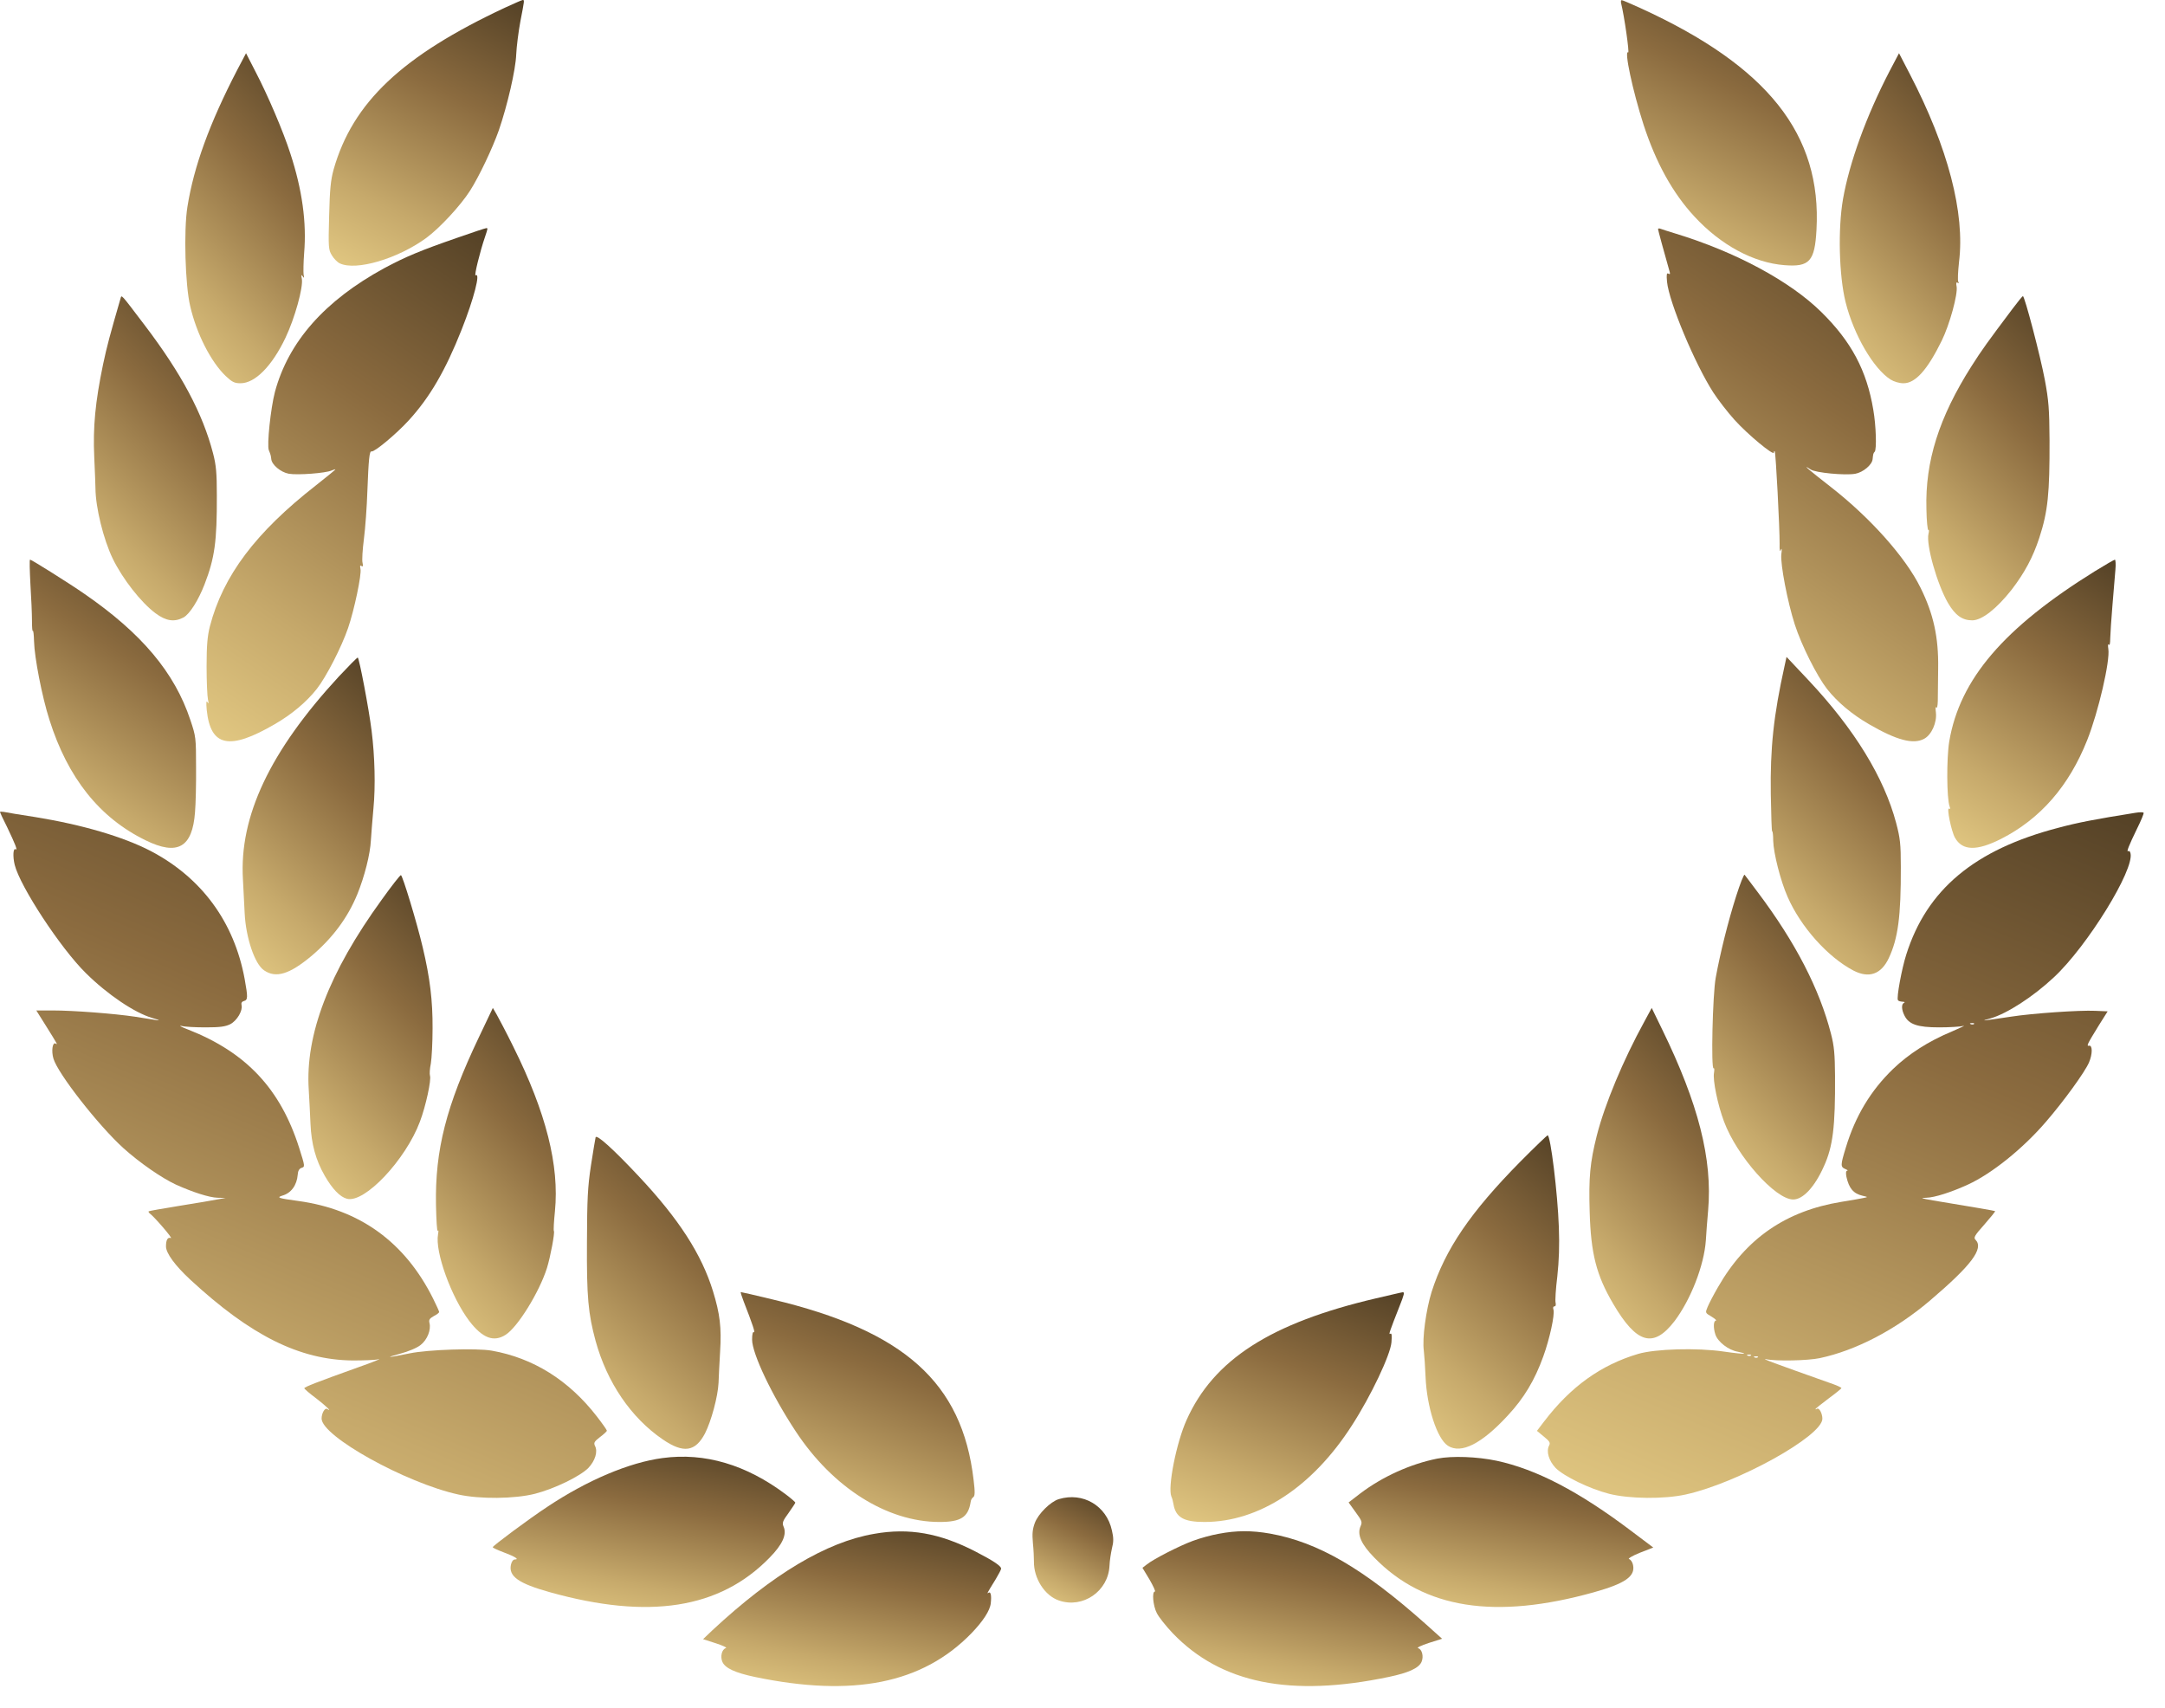 <svg width="90" height="71" viewBox="0 0 90 71" fill="none" xmlns="http://www.w3.org/2000/svg">
<path d="M20.992 0.319C16.715 2.319 14.66 4.259 13.869 7.044C13.747 7.489 13.711 7.852 13.682 8.978C13.646 10.289 13.653 10.378 13.797 10.615C13.876 10.748 14.027 10.904 14.128 10.948C14.803 11.267 16.536 10.756 17.722 9.889C18.268 9.489 19.145 8.548 19.54 7.926C19.914 7.341 20.474 6.163 20.74 5.407C21.093 4.378 21.438 2.889 21.459 2.267C21.474 1.933 21.553 1.319 21.632 0.889C21.804 0.007 21.804 -2.86102e-06 21.732 -2.86102e-06C21.696 -2.86102e-06 21.366 0.148 20.992 0.319Z" fill="url(#paint0_linear_11543_7321)"/>
<path d="M67.39 0.133C67.526 0.681 67.742 2.214 67.684 2.177C67.505 2.066 67.871 3.777 68.324 5.185C68.842 6.77 69.532 8.022 70.437 8.999C71.537 10.192 72.903 10.925 74.189 11.022C75.224 11.103 75.44 10.859 75.512 9.555C75.734 5.585 73.485 2.755 68.202 0.34C67.799 0.155 67.447 0.007 67.418 0.007C67.383 0.007 67.375 0.066 67.39 0.133Z" fill="url(#paint1_linear_11543_7321)"/>
<path d="M9.861 2.908C8.711 5.123 8.057 6.923 7.791 8.597C7.633 9.575 7.698 11.856 7.906 12.723C8.172 13.878 8.769 15.041 9.38 15.627C9.646 15.878 9.746 15.93 9.998 15.93C10.601 15.93 11.306 15.219 11.867 14.041C12.255 13.226 12.607 11.953 12.549 11.597C12.513 11.427 12.521 11.397 12.585 11.486C12.643 11.575 12.657 11.56 12.621 11.412C12.607 11.308 12.614 10.908 12.643 10.523C12.751 9.249 12.564 7.886 12.068 6.375C11.773 5.456 11.126 3.945 10.623 2.982L10.228 2.212L9.861 2.908Z" fill="url(#paint2_linear_11543_7321)"/>
<path d="M78.541 2.975C77.578 4.834 76.881 6.76 76.615 8.271C76.399 9.515 76.449 11.464 76.722 12.56C77.06 13.915 77.88 15.323 78.591 15.775C78.735 15.864 78.951 15.93 79.13 15.93C79.626 15.93 80.122 15.375 80.719 14.16C81.049 13.486 81.394 12.226 81.337 11.908C81.308 11.767 81.322 11.715 81.38 11.752C81.43 11.79 81.437 11.775 81.409 11.715C81.373 11.664 81.394 11.293 81.437 10.893C81.689 8.856 80.985 6.145 79.396 3.086L78.943 2.212L78.541 2.975Z" fill="url(#paint3_linear_11543_7321)"/>
<path d="M19.01 9.882C17.471 10.415 16.853 10.675 15.969 11.149C13.497 12.497 11.987 14.208 11.427 16.297C11.254 16.964 11.089 18.504 11.175 18.712C11.247 18.89 11.261 18.934 11.276 19.075C11.29 19.312 11.671 19.63 12.002 19.69C12.368 19.756 13.54 19.667 13.784 19.556C13.871 19.519 13.942 19.497 13.942 19.512C13.942 19.527 13.576 19.823 13.137 20.171C10.622 22.134 9.271 23.934 8.724 26.038C8.624 26.438 8.588 26.823 8.588 27.704C8.588 28.334 8.617 28.949 8.645 29.075C8.681 29.238 8.681 29.267 8.624 29.186C8.573 29.104 8.566 29.201 8.595 29.519C8.753 31.038 9.537 31.201 11.427 30.097C12.131 29.69 12.742 29.178 13.173 28.63C13.562 28.134 14.194 26.904 14.467 26.112C14.719 25.386 15.042 23.867 14.985 23.645C14.956 23.519 14.97 23.482 15.028 23.527C15.092 23.564 15.1 23.527 15.071 23.393C15.042 23.297 15.071 22.845 15.128 22.401C15.186 21.956 15.251 21.06 15.272 20.408C15.322 19.09 15.358 18.734 15.445 18.764C15.567 18.793 16.458 18.053 16.983 17.482C17.86 16.527 18.514 15.408 19.189 13.704C19.7 12.415 19.987 11.304 19.771 11.445C19.7 11.482 19.958 10.438 20.16 9.853C20.282 9.49 20.282 9.482 20.217 9.482C20.181 9.482 19.642 9.66 19.01 9.882Z" fill="url(#paint4_linear_11543_7321)"/>
<path d="M68.926 9.523C68.926 9.567 69.17 10.456 69.407 11.293C69.436 11.389 69.422 11.412 69.357 11.375C69.285 11.33 69.271 11.404 69.299 11.715C69.386 12.567 70.457 15.123 71.219 16.308C71.42 16.619 71.815 17.13 72.103 17.449C72.649 18.056 73.741 18.96 73.741 18.812C73.741 18.76 73.756 18.738 73.777 18.76C73.82 18.797 73.986 22.012 73.979 22.597C73.971 22.878 73.993 22.96 74.029 22.856C74.072 22.76 74.079 22.834 74.05 23.041C74.007 23.449 74.309 25.026 74.611 25.96C74.891 26.826 75.524 28.086 75.948 28.634C76.379 29.182 76.99 29.693 77.695 30.101C78.844 30.767 79.534 30.952 79.987 30.708C80.296 30.545 80.526 30.026 80.476 29.612C80.454 29.441 80.462 29.352 80.49 29.404C80.526 29.456 80.548 29.345 80.555 29.138C80.555 28.945 80.562 28.33 80.57 27.782C80.591 26.493 80.376 25.515 79.836 24.427C79.218 23.167 77.745 21.515 76.099 20.234C75.193 19.53 74.856 19.241 75.272 19.515C75.466 19.649 76.688 19.767 77.12 19.693C77.45 19.634 77.831 19.315 77.846 19.078C77.867 18.871 77.874 18.834 77.932 18.775C78.018 18.686 77.989 17.693 77.874 17.034C77.601 15.397 76.961 14.197 75.711 12.967C74.41 11.686 72.153 10.471 69.652 9.708C69.364 9.619 69.077 9.53 69.026 9.508C68.969 9.486 68.926 9.493 68.926 9.523Z" fill="url(#paint5_linear_11543_7321)"/>
<path d="M5.01 12.407C4.572 13.918 4.442 14.399 4.284 15.148C3.961 16.703 3.86 17.755 3.918 18.999C3.946 19.607 3.968 20.192 3.968 20.296C3.975 21.103 4.299 22.414 4.687 23.222C5.104 24.073 5.858 25.036 6.462 25.488C6.9 25.814 7.245 25.866 7.626 25.666C7.885 25.525 8.245 24.955 8.503 24.288C8.927 23.192 9.021 22.503 9.014 20.592C9.014 19.659 8.985 19.333 8.855 18.836C8.424 17.184 7.547 15.533 6.016 13.518C4.996 12.177 5.06 12.244 5.01 12.407Z" fill="url(#paint6_linear_11543_7321)"/>
<path d="M83.661 12.836C82.626 14.213 82.389 14.539 81.951 15.228C80.607 17.347 80.025 19.176 80.082 21.162C80.089 21.658 80.132 22.05 80.161 22.028C80.19 22.006 80.197 22.08 80.168 22.184C80.06 22.636 80.528 24.288 80.98 25.065C81.282 25.576 81.57 25.784 81.987 25.784C82.389 25.784 83 25.302 83.625 24.51C84.165 23.806 84.51 23.162 84.775 22.354C85.135 21.25 85.207 20.502 85.2 18.302C85.192 16.999 85.164 16.643 85.005 15.791C84.819 14.799 84.165 12.302 84.093 12.31C84.071 12.31 83.877 12.547 83.661 12.836Z" fill="url(#paint7_linear_11543_7321)"/>
<path d="M1.264 24.274C1.3 24.837 1.329 25.519 1.329 25.793C1.329 26.06 1.343 26.26 1.365 26.223C1.387 26.193 1.408 26.386 1.415 26.652C1.43 27.319 1.746 28.956 2.055 29.919C2.817 32.334 4.139 33.993 6.051 34.926C7.381 35.578 7.999 35.23 8.107 33.756C8.136 33.423 8.157 32.578 8.15 31.889C8.15 30.667 8.143 30.608 7.913 29.926C7.259 27.956 5.893 26.326 3.507 24.682C2.889 24.252 1.308 23.26 1.25 23.26C1.221 23.26 1.236 23.719 1.264 24.274Z" fill="url(#paint8_linear_11543_7321)"/>
<path d="M87.083 23.744C83.302 26.092 81.47 28.226 81.031 30.818C80.916 31.522 80.923 33.181 81.046 33.522C81.082 33.611 81.074 33.641 81.024 33.611C80.909 33.537 81.117 34.552 81.268 34.818C81.577 35.366 82.174 35.381 83.195 34.863C84.819 34.033 86.005 32.678 86.767 30.759C87.234 29.581 87.723 27.463 87.644 26.974C87.622 26.826 87.629 26.744 87.665 26.796C87.701 26.84 87.723 26.737 87.723 26.537C87.73 26.344 87.766 25.722 87.816 25.152C87.867 24.581 87.917 23.922 87.938 23.685C87.96 23.455 87.945 23.263 87.917 23.263C87.888 23.263 87.514 23.477 87.083 23.744Z" fill="url(#paint9_linear_11543_7321)"/>
<path d="M14.081 28.124C11.22 31.227 9.941 33.931 10.099 36.553C10.12 36.998 10.156 37.635 10.171 37.961C10.221 38.976 10.588 40.072 10.976 40.331C11.472 40.672 12.04 40.494 12.96 39.724C13.829 38.983 14.455 38.146 14.857 37.161C15.152 36.435 15.389 35.509 15.418 34.924C15.432 34.679 15.482 34.079 15.525 33.59C15.612 32.694 15.583 31.442 15.447 30.368C15.339 29.487 14.929 27.331 14.871 27.331C14.843 27.331 14.491 27.687 14.081 28.124Z" fill="url(#paint10_linear_11543_7321)"/>
<path d="M74.188 27.667C73.728 29.733 73.584 31.096 73.613 33.015C73.627 33.874 73.649 34.57 73.67 34.556C73.692 34.541 73.713 34.718 73.713 34.948C73.728 35.467 74.015 36.607 74.31 37.274C74.856 38.526 75.985 39.785 77.049 40.341C77.695 40.674 78.198 40.496 78.515 39.83C78.903 39.007 79.025 38.089 79.018 36.037C79.018 35.067 78.989 34.837 78.824 34.207C78.321 32.318 77.099 30.318 75.187 28.281L74.267 27.304L74.188 27.667Z" fill="url(#paint11_linear_11543_7321)"/>
<path d="M0 33.754C0 33.769 0.129 34.05 0.295 34.376C0.632 35.08 0.74 35.354 0.654 35.302C0.546 35.228 0.525 35.591 0.611 35.947C0.834 36.843 2.516 39.413 3.572 40.45C4.463 41.332 5.592 42.095 6.325 42.31C6.584 42.384 6.677 42.428 6.541 42.406C6.404 42.384 5.98 42.317 5.606 42.258C4.765 42.132 3.069 41.999 2.178 41.999H1.509L1.89 42.606C2.408 43.436 2.408 43.436 2.314 43.376C2.185 43.295 2.127 43.68 2.221 43.999C2.401 44.621 4.097 46.784 5.125 47.717C5.808 48.332 6.72 48.962 7.31 49.236C8.014 49.554 8.704 49.776 9.049 49.784L9.38 49.791L9.056 49.85C8.877 49.888 8.165 50.006 7.475 50.117C6.785 50.228 6.203 50.332 6.181 50.347C6.167 50.362 6.181 50.399 6.217 50.428C6.411 50.569 7.209 51.495 7.101 51.458C6.972 51.413 6.9 51.532 6.9 51.806C6.9 52.088 7.281 52.606 7.913 53.191C10.422 55.51 12.449 56.525 14.662 56.547C15.115 56.547 15.604 56.532 15.741 56.495C15.877 56.465 15.489 56.621 14.878 56.836C13.182 57.443 12.65 57.651 12.65 57.702C12.65 57.725 12.858 57.91 13.117 58.102C13.512 58.399 13.85 58.725 13.599 58.562C13.505 58.502 13.369 58.739 13.369 58.962C13.369 59.695 16.862 61.636 19.047 62.117C19.945 62.317 21.397 62.302 22.238 62.088C23.05 61.88 24.114 61.362 24.459 61.014C24.739 60.717 24.862 60.332 24.732 60.095C24.675 59.969 24.703 59.917 24.941 59.732C25.099 59.614 25.228 59.495 25.228 59.465C25.228 59.436 25.041 59.169 24.811 58.873C23.647 57.369 22.166 56.443 20.441 56.139C19.802 56.028 17.796 56.095 17.034 56.251C16.093 56.443 15.978 56.443 16.61 56.273C16.977 56.176 17.343 56.021 17.487 55.902C17.76 55.688 17.926 55.28 17.854 54.991C17.818 54.858 17.861 54.799 18.033 54.702C18.156 54.643 18.256 54.562 18.256 54.532C18.256 54.502 18.141 54.251 18.005 53.976C16.833 51.628 14.957 50.265 12.391 49.917C11.579 49.806 11.478 49.776 11.737 49.695C12.104 49.591 12.341 49.265 12.377 48.821C12.384 48.673 12.442 48.576 12.521 48.547C12.686 48.495 12.686 48.502 12.434 47.702C11.658 45.265 10.242 43.747 7.834 42.799C7.54 42.688 7.41 42.614 7.547 42.643C7.683 42.68 8.136 42.702 8.553 42.702C9.135 42.702 9.365 42.673 9.574 42.569C9.854 42.421 10.098 42.006 10.041 41.776C10.019 41.688 10.055 41.628 10.142 41.606C10.307 41.562 10.307 41.45 10.17 40.688C9.732 38.317 8.381 36.48 6.26 35.369C5.132 34.784 3.428 34.28 1.473 33.962C0.841 33.865 0.252 33.769 0.165 33.747C0.072 33.732 0 33.732 0 33.754Z" fill="url(#paint12_linear_11543_7321)"/>
<path d="M88.766 33.784C87.099 34.05 86.366 34.191 85.568 34.406C82.089 35.31 80.098 36.969 79.243 39.68C79.056 40.265 78.833 41.473 78.898 41.569C78.912 41.606 78.999 41.628 79.085 41.636C79.171 41.636 79.2 41.658 79.157 41.68C79.035 41.725 79.042 41.962 79.171 42.214C79.351 42.576 79.71 42.702 80.609 42.702C81.047 42.702 81.5 42.673 81.615 42.643C81.737 42.606 81.521 42.71 81.141 42.873C80.163 43.28 79.344 43.806 78.69 44.436C77.77 45.325 77.13 46.384 76.735 47.688C76.505 48.436 76.505 48.502 76.713 48.591C76.799 48.628 76.835 48.658 76.792 48.658C76.735 48.665 76.727 48.747 76.756 48.91C76.864 49.399 77.051 49.614 77.432 49.702C77.655 49.754 77.655 49.754 77.482 49.791C77.381 49.813 76.965 49.888 76.548 49.954C74.233 50.332 72.573 51.48 71.416 53.502C71.236 53.813 71.042 54.184 70.985 54.325C70.884 54.569 70.884 54.569 71.15 54.725C71.294 54.813 71.373 54.888 71.337 54.888C71.229 54.888 71.215 55.176 71.308 55.465C71.409 55.776 71.854 56.117 72.242 56.184C72.4 56.214 72.523 56.251 72.501 56.265C72.487 56.28 72.106 56.243 71.653 56.176C70.546 56.014 68.814 56.065 68.102 56.273C66.55 56.732 65.292 57.636 64.185 59.088L63.891 59.473L64.178 59.71C64.422 59.91 64.458 59.969 64.394 60.088C64.271 60.332 64.386 60.717 64.667 61.014C65.012 61.362 66.076 61.88 66.888 62.088C67.729 62.302 69.18 62.317 70.079 62.117C72.235 61.643 75.757 59.688 75.757 58.969C75.757 58.754 75.628 58.502 75.534 58.554C75.498 58.584 75.47 58.584 75.47 58.569C75.47 58.547 75.714 58.354 76.009 58.132C76.303 57.917 76.548 57.717 76.548 57.695C76.548 57.673 76.397 57.599 76.21 57.532C73.701 56.643 73.177 56.45 73.421 56.495C73.845 56.584 75.153 56.554 75.649 56.45C77.144 56.132 78.79 55.28 80.221 54.065C81.953 52.591 82.477 51.895 82.125 51.532C82.032 51.443 82.082 51.354 82.492 50.895C82.751 50.599 82.952 50.354 82.937 50.339C82.909 50.325 82.168 50.191 80.357 49.895C79.854 49.806 79.804 49.791 80.077 49.784C80.422 49.776 81.112 49.554 81.809 49.236C82.808 48.776 84.095 47.739 85.05 46.628C85.798 45.762 86.668 44.562 86.84 44.162C86.991 43.813 86.991 43.428 86.84 43.465C86.725 43.488 86.768 43.399 87.257 42.606L87.616 42.036L87.099 42.014C86.445 41.984 84.497 42.117 83.591 42.258C82.305 42.45 82.305 42.45 82.758 42.325C83.426 42.132 84.511 41.436 85.381 40.621C86.768 39.332 88.738 36.139 88.565 35.465C88.551 35.391 88.508 35.354 88.472 35.376C88.385 35.428 88.493 35.154 88.838 34.443C89.004 34.11 89.126 33.813 89.111 33.784C89.097 33.754 88.946 33.754 88.766 33.784ZM82.061 42.562C82.039 42.584 81.974 42.591 81.924 42.569C81.866 42.547 81.888 42.525 81.967 42.525C82.046 42.517 82.089 42.539 82.061 42.562ZM72.789 56.339C72.767 56.362 72.702 56.369 72.652 56.347C72.595 56.325 72.616 56.302 72.695 56.302C72.774 56.295 72.817 56.317 72.789 56.339ZM73.076 56.413C73.055 56.436 72.99 56.443 72.94 56.421C72.882 56.399 72.904 56.376 72.983 56.376C73.062 56.369 73.105 56.391 73.076 56.413Z" fill="url(#paint13_linear_11543_7321)"/>
<path d="M72.172 37.249C71.841 38.286 71.51 39.612 71.324 40.634C71.194 41.33 71.122 44.478 71.237 44.404C71.266 44.382 71.273 44.463 71.252 44.589C71.194 44.886 71.403 45.915 71.669 46.619C72.208 48.063 73.803 49.856 74.544 49.856C74.953 49.856 75.435 49.337 75.816 48.486C76.197 47.656 76.297 46.826 76.283 44.708C76.276 43.819 76.247 43.478 76.118 42.982C75.643 41.115 74.637 39.167 73.077 37.093C72.797 36.715 72.545 36.389 72.524 36.36C72.495 36.33 72.337 36.73 72.172 37.249Z" fill="url(#paint14_linear_11543_7321)"/>
<path d="M15.868 37.397C13.676 40.419 12.684 43.004 12.835 45.3C12.857 45.708 12.893 46.337 12.907 46.708C12.943 47.545 13.123 48.219 13.504 48.878C13.82 49.426 14.136 49.752 14.424 49.826C15.157 50.019 16.86 48.211 17.457 46.619C17.701 45.974 17.938 44.878 17.874 44.708C17.852 44.641 17.866 44.419 17.91 44.204C17.946 43.997 17.982 43.337 17.982 42.745C17.989 41.597 17.874 40.641 17.572 39.374C17.335 38.36 16.731 36.374 16.666 36.374C16.63 36.374 16.271 36.834 15.868 37.397Z" fill="url(#paint15_linear_11543_7321)"/>
<path d="M19.906 43.116C18.548 45.968 18.081 47.798 18.124 50.087C18.138 50.724 18.167 51.205 18.196 51.161C18.232 51.109 18.232 51.176 18.21 51.301C18.073 52.028 18.764 53.924 19.511 54.909C20.057 55.62 20.524 55.798 21.02 55.479C21.523 55.161 22.422 53.702 22.738 52.702C22.882 52.235 23.069 51.242 23.026 51.168C23.004 51.139 23.026 50.768 23.069 50.346C23.256 48.442 22.702 46.25 21.344 43.516C21.042 42.901 20.718 42.294 20.639 42.153L20.488 41.894L19.906 43.116Z" fill="url(#paint16_linear_11543_7321)"/>
<path d="M68.362 42.451C67.47 44.073 66.709 45.903 66.378 47.206C66.097 48.325 66.04 48.94 66.083 50.362C66.133 52.117 66.364 53.006 67.061 54.192C68.038 55.858 68.735 56.051 69.612 54.91C70.288 54.014 70.841 52.592 70.913 51.554C70.927 51.288 70.971 50.732 71.007 50.318C71.194 48.184 70.604 45.873 69.095 42.784L68.663 41.895L68.362 42.451Z" fill="url(#paint17_linear_11543_7321)"/>
<path d="M24.76 47.271C24.745 47.323 24.659 47.849 24.566 48.442C24.429 49.353 24.407 49.834 24.4 51.627C24.386 53.916 24.451 54.597 24.76 55.738C25.234 57.456 26.226 58.923 27.548 59.827C28.411 60.419 28.907 60.345 29.309 59.575C29.568 59.064 29.841 58.056 29.87 57.479C29.877 57.256 29.906 56.671 29.935 56.182C29.999 55.182 29.927 54.605 29.64 53.671C29.166 52.13 28.217 50.664 26.556 48.894C25.5 47.767 24.803 47.138 24.76 47.271Z" fill="url(#paint18_linear_11543_7321)"/>
<path d="M63.207 48.276C61.13 50.38 60.08 51.921 59.512 53.699C59.282 54.439 59.117 55.632 59.189 56.143C59.21 56.328 59.246 56.817 59.261 57.225C59.311 58.469 59.735 59.795 60.188 60.091C60.741 60.447 61.597 60.01 62.682 58.832C63.358 58.106 63.803 57.358 64.155 56.38C64.421 55.647 64.637 54.647 64.579 54.439C64.551 54.358 64.565 54.299 64.615 54.299C64.673 54.299 64.687 54.239 64.666 54.143C64.644 54.062 64.673 53.573 64.738 53.054C64.809 52.395 64.831 51.78 64.802 51.002C64.752 49.588 64.457 47.188 64.335 47.188C64.314 47.188 63.803 47.676 63.207 48.276Z" fill="url(#paint19_linear_11543_7321)"/>
<path d="M30.913 54.09C31.286 55.045 31.409 55.416 31.337 55.371C31.294 55.342 31.265 55.46 31.265 55.682C31.265 56.26 32.091 58.001 33.076 59.49C34.621 61.838 36.878 63.26 39.056 63.26C39.947 63.26 40.249 63.06 40.35 62.431C40.357 62.349 40.407 62.26 40.458 62.231C40.529 62.179 40.537 62.031 40.472 61.505C39.998 57.468 37.59 55.312 32.106 54.008C31.409 53.838 30.819 53.705 30.797 53.705C30.776 53.705 30.834 53.883 30.913 54.09Z" fill="url(#paint20_linear_11543_7321)"/>
<path d="M57.204 53.964C52.827 54.986 50.447 56.512 49.326 59.023C48.902 59.964 48.536 61.816 48.694 62.201C48.73 62.275 48.766 62.416 48.78 62.512C48.873 63.068 49.204 63.26 50.067 63.26C52.338 63.26 54.559 61.809 56.205 59.238C56.995 58.016 57.8 56.312 57.843 55.794C57.865 55.497 57.858 55.401 57.793 55.438C57.714 55.49 57.772 55.327 58.174 54.305C58.375 53.801 58.397 53.705 58.311 53.712C58.275 53.712 57.779 53.831 57.204 53.964Z" fill="url(#paint21_linear_11543_7321)"/>
<path d="M27.543 60.603C26.155 60.788 24.416 61.522 22.748 62.633C21.972 63.144 20.492 64.248 20.484 64.307C20.484 64.337 20.686 64.426 20.937 64.522C21.412 64.7 21.598 64.818 21.404 64.818C21.332 64.818 21.268 64.907 21.239 65.04C21.138 65.522 21.562 65.818 22.863 66.181C26.975 67.329 29.922 66.87 31.992 64.744C32.531 64.196 32.718 63.774 32.574 63.455C32.509 63.3 32.531 63.226 32.782 62.885C32.933 62.67 33.062 62.477 33.062 62.455C33.062 62.433 32.883 62.277 32.667 62.114C31.021 60.877 29.296 60.366 27.543 60.603Z" fill="url(#paint22_linear_11543_7321)"/>
<path d="M59.75 60.626C58.636 60.848 57.471 61.374 56.544 62.077L56.062 62.448L56.35 62.848C56.616 63.211 56.638 63.263 56.558 63.44C56.407 63.781 56.587 64.189 57.133 64.744C59.203 66.87 62.15 67.329 66.262 66.181C67.555 65.818 67.987 65.522 67.886 65.048C67.864 64.929 67.785 64.818 67.721 64.803C67.656 64.788 67.85 64.67 68.159 64.544L68.727 64.322L67.821 63.64C65.636 61.989 63.868 61.07 62.215 60.715C61.403 60.544 60.368 60.507 59.75 60.626Z" fill="url(#paint23_linear_11543_7321)"/>
<path d="M44.016 62.31C43.671 62.414 43.154 62.925 43.017 63.303C42.924 63.555 42.902 63.747 42.938 64.132C42.967 64.406 42.981 64.755 42.981 64.895C42.967 65.599 43.427 66.325 44.024 66.525C45.016 66.866 46.072 66.14 46.122 65.081C46.13 64.873 46.18 64.555 46.223 64.362C46.295 64.088 46.295 63.918 46.223 63.614C46 62.584 45.023 62.007 44.016 62.31Z" fill="url(#paint24_linear_11543_7321)"/>
<path d="M36.335 63.754C34.351 64.094 32.116 65.435 29.615 67.761L29.227 68.131L29.758 68.302C30.053 68.398 30.24 68.487 30.175 68.502C30.01 68.546 29.931 68.857 30.032 69.079C30.147 69.339 30.571 69.531 31.383 69.702C35.465 70.553 38.34 69.976 40.367 67.902C40.863 67.391 41.158 66.939 41.187 66.635C41.222 66.324 41.187 66.146 41.1 66.198C41.014 66.257 41.014 66.25 41.381 65.657C41.51 65.442 41.618 65.242 41.618 65.198C41.618 65.087 41.266 64.857 40.561 64.494C39.073 63.724 37.787 63.494 36.335 63.754Z" fill="url(#paint25_linear_11543_7321)"/>
<path d="M50.662 63.751C50.36 63.803 49.878 63.936 49.584 64.047C49.038 64.247 47.959 64.795 47.665 65.032L47.492 65.165L47.787 65.654C47.945 65.928 48.046 66.151 48.01 66.151C47.88 66.151 47.931 66.743 48.089 67.047C48.168 67.21 48.47 67.588 48.75 67.884C50.755 69.973 53.652 70.558 57.742 69.699C58.554 69.528 58.978 69.336 59.093 69.077C59.193 68.854 59.114 68.543 58.949 68.506C58.884 68.484 59.078 68.395 59.388 68.291L59.948 68.114L59.28 67.514C56.678 65.195 54.809 64.106 52.797 63.743C52.035 63.61 51.402 63.61 50.662 63.751Z" fill="url(#paint26_linear_11543_7321)"/>
<defs>
<linearGradient id="paint0_linear_11543_7321" x1="13.664" y1="11.043" x2="19.838" y2="-0.995" gradientUnits="userSpaceOnUse">
<stop stop-color="#E2C882"/>
<stop offset="0.24" stop-color="#C6A96B"/>
<stop offset="0.64" stop-color="#8B6B3F"/>
<stop offset="1" stop-color="#544126"/>
</linearGradient>
<linearGradient id="paint1_linear_11543_7321" x1="67.383" y1="11.036" x2="73.531" y2="-1.012" gradientUnits="userSpaceOnUse">
<stop stop-color="#E2C882"/>
<stop offset="0.24" stop-color="#C6A96B"/>
<stop offset="0.64" stop-color="#8B6B3F"/>
<stop offset="1" stop-color="#544126"/>
</linearGradient>
<linearGradient id="paint2_linear_11543_7321" x1="7.703" y1="15.93" x2="17.14" y2="6.859" gradientUnits="userSpaceOnUse">
<stop stop-color="#E2C882"/>
<stop offset="0.24" stop-color="#C6A96B"/>
<stop offset="0.64" stop-color="#8B6B3F"/>
<stop offset="1" stop-color="#544126"/>
</linearGradient>
<linearGradient id="paint3_linear_11543_7321" x1="76.481" y1="15.93" x2="85.92" y2="6.788" gradientUnits="userSpaceOnUse">
<stop stop-color="#E2C882"/>
<stop offset="0.24" stop-color="#C6A96B"/>
<stop offset="0.64" stop-color="#8B6B3F"/>
<stop offset="1" stop-color="#544126"/>
</linearGradient>
<linearGradient id="paint4_linear_11543_7321" x1="8.578" y1="30.811" x2="22.291" y2="10.88" gradientUnits="userSpaceOnUse">
<stop stop-color="#E2C882"/>
<stop offset="0.24" stop-color="#C6A96B"/>
<stop offset="0.64" stop-color="#8B6B3F"/>
<stop offset="1" stop-color="#544126"/>
</linearGradient>
<linearGradient id="paint5_linear_11543_7321" x1="68.926" y1="30.811" x2="82.643" y2="10.924" gradientUnits="userSpaceOnUse">
<stop stop-color="#E2C882"/>
<stop offset="0.24" stop-color="#C6A96B"/>
<stop offset="0.64" stop-color="#8B6B3F"/>
<stop offset="1" stop-color="#544126"/>
</linearGradient>
<linearGradient id="paint6_linear_11543_7321" x1="3.902" y1="25.784" x2="13.17" y2="16.446" gradientUnits="userSpaceOnUse">
<stop stop-color="#E2C882"/>
<stop offset="0.24" stop-color="#C6A96B"/>
<stop offset="0.64" stop-color="#8B6B3F"/>
<stop offset="1" stop-color="#544126"/>
</linearGradient>
<linearGradient id="paint7_linear_11543_7321" x1="80.078" y1="25.784" x2="89.353" y2="16.427" gradientUnits="userSpaceOnUse">
<stop stop-color="#E2C882"/>
<stop offset="0.24" stop-color="#C6A96B"/>
<stop offset="0.64" stop-color="#8B6B3F"/>
<stop offset="1" stop-color="#544126"/>
</linearGradient>
<linearGradient id="paint8_linear_11543_7321" x1="1.234" y1="35.241" x2="8.785" y2="23.673" gradientUnits="userSpaceOnUse">
<stop stop-color="#E2C882"/>
<stop offset="0.24" stop-color="#C6A96B"/>
<stop offset="0.64" stop-color="#8B6B3F"/>
<stop offset="1" stop-color="#544126"/>
</linearGradient>
<linearGradient id="paint9_linear_11543_7321" x1="80.949" y1="35.241" x2="88.46" y2="23.593" gradientUnits="userSpaceOnUse">
<stop stop-color="#E2C882"/>
<stop offset="0.24" stop-color="#C6A96B"/>
<stop offset="0.64" stop-color="#8B6B3F"/>
<stop offset="1" stop-color="#544126"/>
</linearGradient>
<linearGradient id="paint10_linear_11543_7321" x1="10.086" y1="40.497" x2="19.103" y2="30.521" gradientUnits="userSpaceOnUse">
<stop stop-color="#E2C882"/>
<stop offset="0.24" stop-color="#C6A96B"/>
<stop offset="0.64" stop-color="#8B6B3F"/>
<stop offset="1" stop-color="#544126"/>
</linearGradient>
<linearGradient id="paint11_linear_11543_7321" x1="73.609" y1="40.505" x2="82.665" y2="30.658" gradientUnits="userSpaceOnUse">
<stop stop-color="#E2C882"/>
<stop offset="0.24" stop-color="#C6A96B"/>
<stop offset="0.64" stop-color="#8B6B3F"/>
<stop offset="1" stop-color="#544126"/>
</linearGradient>
<linearGradient id="paint12_linear_11543_7321" x1="0" y1="62.258" x2="14.16" y2="29.021" gradientUnits="userSpaceOnUse">
<stop stop-color="#E2C882"/>
<stop offset="0.24" stop-color="#C6A96B"/>
<stop offset="0.64" stop-color="#8B6B3F"/>
<stop offset="1" stop-color="#544126"/>
</linearGradient>
<linearGradient id="paint13_linear_11543_7321" x1="63.891" y1="62.258" x2="78.032" y2="29.044" gradientUnits="userSpaceOnUse">
<stop stop-color="#E2C882"/>
<stop offset="0.24" stop-color="#C6A96B"/>
<stop offset="0.64" stop-color="#8B6B3F"/>
<stop offset="1" stop-color="#544126"/>
</linearGradient>
<linearGradient id="paint14_linear_11543_7321" x1="71.18" y1="49.856" x2="80.472" y2="40.531" gradientUnits="userSpaceOnUse">
<stop stop-color="#E2C882"/>
<stop offset="0.24" stop-color="#C6A96B"/>
<stop offset="0.64" stop-color="#8B6B3F"/>
<stop offset="1" stop-color="#544126"/>
</linearGradient>
<linearGradient id="paint15_linear_11543_7321" x1="12.82" y1="49.84" x2="22.089" y2="40.412" gradientUnits="userSpaceOnUse">
<stop stop-color="#E2C882"/>
<stop offset="0.24" stop-color="#C6A96B"/>
<stop offset="0.64" stop-color="#8B6B3F"/>
<stop offset="1" stop-color="#544126"/>
</linearGradient>
<linearGradient id="paint16_linear_11543_7321" x1="18.121" y1="55.631" x2="27.571" y2="46.535" gradientUnits="userSpaceOnUse">
<stop stop-color="#E2C882"/>
<stop offset="0.24" stop-color="#C6A96B"/>
<stop offset="0.64" stop-color="#8B6B3F"/>
<stop offset="1" stop-color="#544126"/>
</linearGradient>
<linearGradient id="paint17_linear_11543_7321" x1="66.07" y1="55.631" x2="75.519" y2="46.56" gradientUnits="userSpaceOnUse">
<stop stop-color="#E2C882"/>
<stop offset="0.24" stop-color="#C6A96B"/>
<stop offset="0.64" stop-color="#8B6B3F"/>
<stop offset="1" stop-color="#544126"/>
</linearGradient>
<linearGradient id="paint18_linear_11543_7321" x1="24.398" y1="60.219" x2="33.25" y2="50.149" gradientUnits="userSpaceOnUse">
<stop stop-color="#E2C882"/>
<stop offset="0.24" stop-color="#C6A96B"/>
<stop offset="0.64" stop-color="#8B6B3F"/>
<stop offset="1" stop-color="#544126"/>
</linearGradient>
<linearGradient id="paint19_linear_11543_7321" x1="59.172" y1="60.212" x2="68.051" y2="50.002" gradientUnits="userSpaceOnUse">
<stop stop-color="#E2C882"/>
<stop offset="0.24" stop-color="#C6A96B"/>
<stop offset="0.64" stop-color="#8B6B3F"/>
<stop offset="1" stop-color="#544126"/>
</linearGradient>
<linearGradient id="paint20_linear_11543_7321" x1="30.793" y1="63.26" x2="35.078" y2="51.691" gradientUnits="userSpaceOnUse">
<stop stop-color="#E2C882"/>
<stop offset="0.24" stop-color="#C6A96B"/>
<stop offset="0.64" stop-color="#8B6B3F"/>
<stop offset="1" stop-color="#544126"/>
</linearGradient>
<linearGradient id="paint21_linear_11543_7321" x1="48.656" y1="63.26" x2="52.942" y2="51.703" gradientUnits="userSpaceOnUse">
<stop stop-color="#E2C882"/>
<stop offset="0.24" stop-color="#C6A96B"/>
<stop offset="0.64" stop-color="#8B6B3F"/>
<stop offset="1" stop-color="#544126"/>
</linearGradient>
<linearGradient id="paint22_linear_11543_7321" x1="20.484" y1="66.793" x2="22.039" y2="58.484" gradientUnits="userSpaceOnUse">
<stop stop-color="#E2C882"/>
<stop offset="0.24" stop-color="#C6A96B"/>
<stop offset="0.64" stop-color="#8B6B3F"/>
<stop offset="1" stop-color="#544126"/>
</linearGradient>
<linearGradient id="paint23_linear_11543_7321" x1="56.062" y1="66.793" x2="57.603" y2="58.492" gradientUnits="userSpaceOnUse">
<stop stop-color="#E2C882"/>
<stop offset="0.24" stop-color="#C6A96B"/>
<stop offset="0.64" stop-color="#8B6B3F"/>
<stop offset="1" stop-color="#544126"/>
</linearGradient>
<linearGradient id="paint24_linear_11543_7321" x1="42.922" y1="66.61" x2="45.311" y2="61.754" gradientUnits="userSpaceOnUse">
<stop stop-color="#E2C882"/>
<stop offset="0.24" stop-color="#C6A96B"/>
<stop offset="0.64" stop-color="#8B6B3F"/>
<stop offset="1" stop-color="#544126"/>
</linearGradient>
<linearGradient id="paint25_linear_11543_7321" x1="29.227" y1="70.081" x2="30.894" y2="61.555" gradientUnits="userSpaceOnUse">
<stop stop-color="#E2C882"/>
<stop offset="0.24" stop-color="#C6A96B"/>
<stop offset="0.64" stop-color="#8B6B3F"/>
<stop offset="1" stop-color="#544126"/>
</linearGradient>
<linearGradient id="paint26_linear_11543_7321" x1="47.492" y1="70.081" x2="49.155" y2="61.542" gradientUnits="userSpaceOnUse">
<stop stop-color="#E2C882"/>
<stop offset="0.24" stop-color="#C6A96B"/>
<stop offset="0.64" stop-color="#8B6B3F"/>
<stop offset="1" stop-color="#544126"/>
</linearGradient>
</defs>
</svg>
